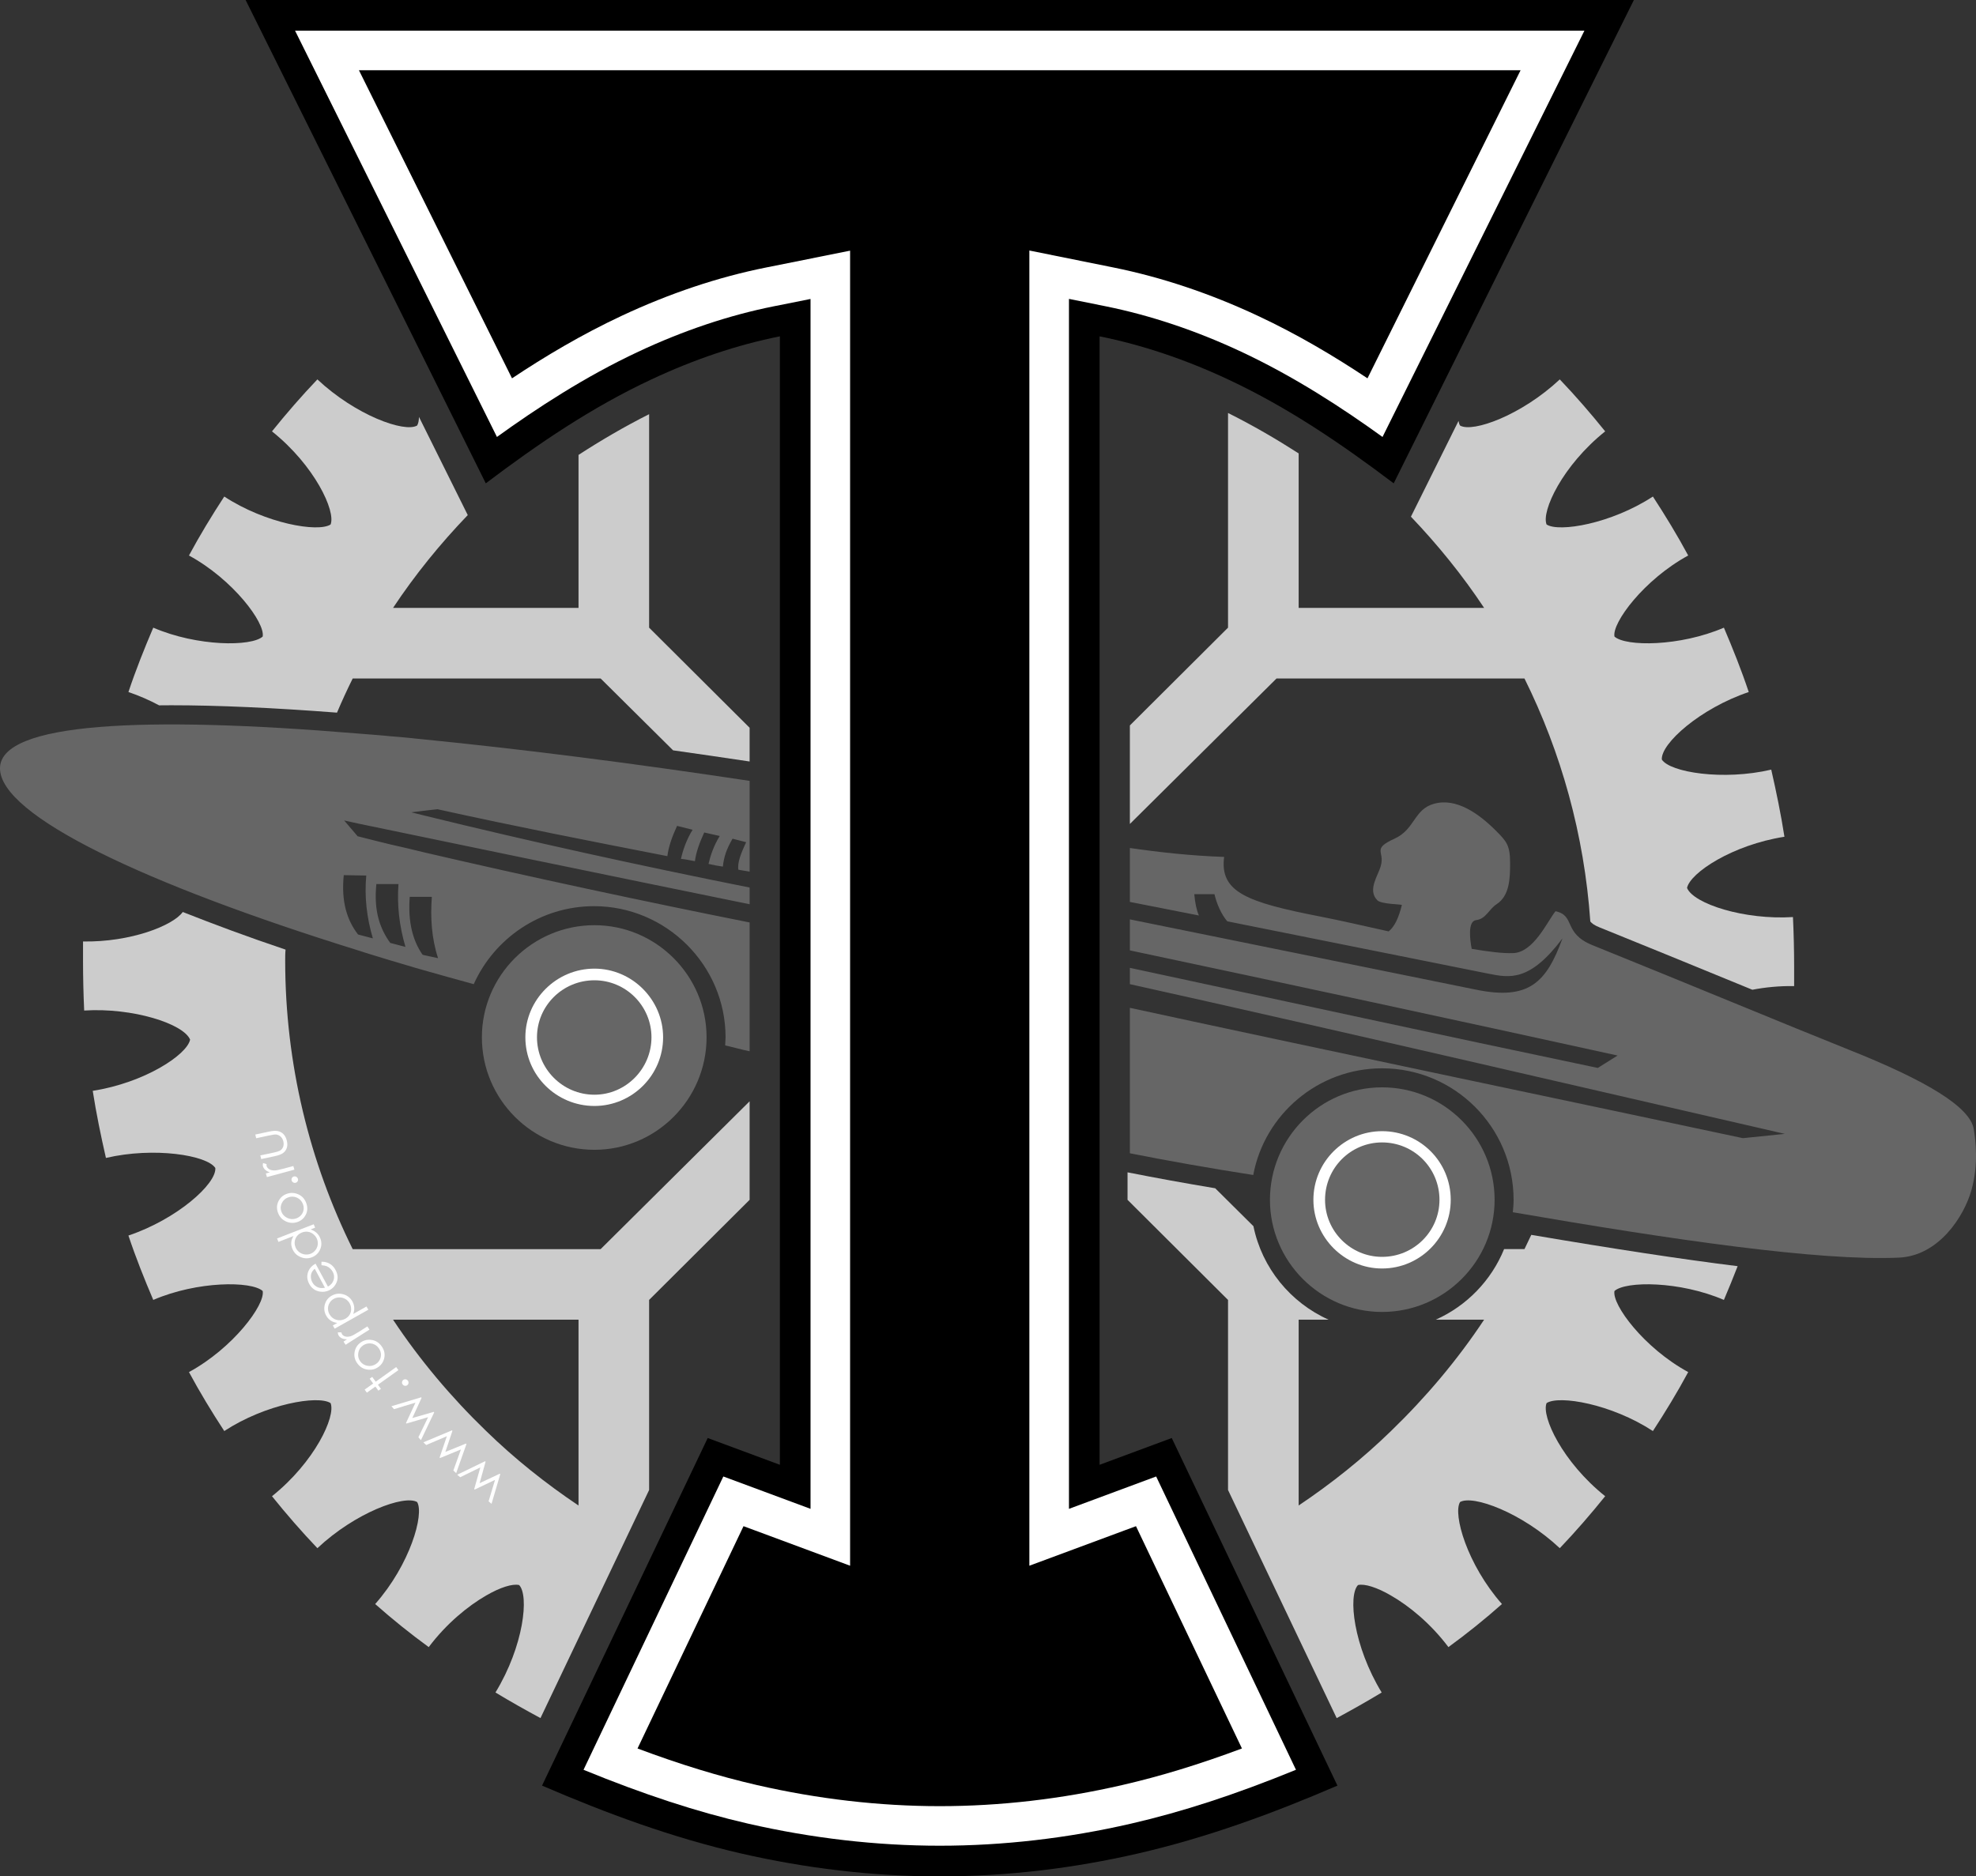 <?xml version="1.0" encoding="UTF-8"?>
<svg xmlns="http://www.w3.org/2000/svg" xmlns:xlink="http://www.w3.org/1999/xlink" width="302.32pt" height="287.14pt" viewBox="0 0 302.32 287.14" version="1.1">
<rect x="0" y="0" width="302.32" height="287.14" fill="#333333" stroke="none"/>
<defs>
<clipPath id="clip1">
  <path d="M 37 0 L 250 0 L 250 287.141 L 37 287.141 Z M 37 0 "/>
</clipPath>
<clipPath id="clip2">
  <path d="M 172 122 L 302.32 122 L 302.32 193 L 172 193 Z M 172 122 "/>
</clipPath>
</defs>
<g id="surface1">
<g clip-path="url(#clip1)" clip-rule="nonzero">
<path style=" stroke:none;fill-rule:nonzero;fill:rgb(0%,0%,0%);fill-opacity:1;" d="M 249.977 0 L 213.23 73.965 C 205.219 67.91 197.027 62.332 187.883 58.059 C 181.297 54.973 174.703 52.773 168.234 51.469 L 168.234 224.156 L 179.273 220.059 L 204.621 273.25 C 194.711 277.523 184.68 281.203 174.113 283.637 C 164.316 285.891 154.164 287.141 143.777 287.141 C 133.387 287.141 123.238 285.891 113.383 283.637 C 102.816 281.203 92.844 277.523 82.93 273.25 L 108.277 220.059 L 119.32 224.156 L 119.32 51.469 C 112.789 52.773 106.258 54.973 99.672 58.059 C 90.527 62.332 82.336 67.91 74.324 73.965 L 37.578 0 L 249.977 0 "/>
</g>
<path style=" stroke:none;fill-rule:nonzero;fill:rgb(100%,100%,100%);fill-opacity:1;" d="M 242.41 4.691 L 45.141 4.691 L 76.031 66.867 C 82.098 62.488 89.484 57.645 97.684 53.809 C 104.598 50.57 111.566 48.234 118.398 46.871 L 124.008 45.75 L 124.008 230.898 L 117.688 228.551 L 110.668 225.945 L 89.277 270.832 C 98.547 274.625 106.637 277.273 114.438 279.066 C 124.242 281.312 134.113 282.449 143.777 282.449 C 153.461 282.449 163.312 281.312 173.059 279.066 C 180.93 277.254 189.035 274.609 198.277 270.828 L 176.887 225.945 L 169.867 228.551 L 163.547 230.898 L 163.547 45.738 L 169.164 46.871 C 176.035 48.262 183.004 50.594 189.875 53.812 C 198.07 57.645 205.457 62.488 211.52 66.867 "/>
<path style=" stroke:none;fill-rule:nonzero;fill:rgb(0%,0%,0%);fill-opacity:1;" d="M 232.645 10.746 L 54.914 10.746 L 78.336 57.895 C 83.352 54.555 89.004 51.184 95.121 48.324 C 102.469 44.883 109.902 42.395 117.215 40.934 L 130.062 38.359 L 130.062 239.602 L 115.582 234.227 L 113.754 233.551 L 97.539 267.57 C 104.074 270.016 110.027 271.836 115.797 273.164 C 125.148 275.309 134.566 276.395 143.777 276.395 C 153.004 276.395 162.398 275.309 171.699 273.164 C 177.516 271.828 183.488 270.004 190.012 267.566 L 173.801 233.551 L 171.973 234.227 L 157.488 239.602 L 157.488 38.336 L 170.359 40.934 C 177.707 42.418 185.137 44.906 192.441 48.328 C 198.555 51.184 204.203 54.555 209.219 57.895 "/>
<path style=" stroke:none;fill-rule:nonzero;fill:rgb(80.077%,80.077%,80.077%);fill-opacity:1;" d="M 88.512 230.387 C 83.465 227.004 78.715 223.207 74.383 218.992 C 69.039 213.828 64.23 208.125 60.137 201.953 L 88.512 201.953 Z M 74.383 191.152 L 53.961 191.152 C 47.371 177.852 43.633 162.832 43.633 146.984 C 43.633 146.391 43.633 145.855 43.691 145.32 C 37.875 143.363 32.77 141.461 27.961 139.562 C 26.477 141.641 20.004 144.195 12.703 144.074 L 12.703 146.984 C 12.703 149.535 12.762 152.09 12.879 154.641 C 20.301 154.168 28.078 156.66 29.086 159.094 C 28.613 161.41 22.141 165.684 14.188 166.93 C 14.723 170.371 15.434 173.816 16.207 177.199 C 23.566 175.477 31.699 176.781 32.945 178.742 C 33.125 181.176 27.07 186.578 19.648 189.074 C 20.777 192.457 22.082 195.719 23.449 198.926 C 30.215 196.016 38.465 196.016 40.188 197.559 C 40.605 199.637 35.676 206.285 28.91 209.969 C 30.57 213.055 32.41 216.082 34.312 218.992 C 40.664 214.836 48.676 213.469 50.578 214.715 C 51.406 216.738 48.145 223.742 41.613 228.965 C 43.809 231.695 46.125 234.367 48.559 236.918 C 54.375 231.457 61.855 228.727 63.816 229.855 C 64.941 231.695 62.746 239.41 57.402 245.465 C 60.016 247.781 62.746 249.977 65.594 252.055 C 68.27 248.492 71.59 245.762 74.383 244.16 C 76.52 242.914 78.418 242.32 79.426 242.559 C 80.969 244.16 80.141 251.879 75.805 259 C 78.062 260.367 80.379 261.672 82.691 262.918 L 99.312 228.012 L 99.312 198.926 L 114.688 183.609 L 114.688 168.531 L 91.895 191.152 "/>
<path style=" stroke:none;fill-rule:nonzero;fill:rgb(80.077%,80.077%,80.077%);fill-opacity:1;" d="M 233.238 191.148 L 230.121 191.148 C 228.164 195.957 224.395 199.84 219.66 201.953 L 227.062 201.953 C 222.969 208.129 218.16 213.824 212.816 218.992 C 208.484 223.207 203.734 227.004 198.688 230.387 L 198.688 201.953 L 203.277 201.953 C 197.449 199.348 193.078 194.047 191.77 187.645 L 185.922 181.84 C 181.324 181.074 176.832 180.258 172.508 179.402 L 172.508 183.609 L 187.883 198.926 L 187.883 228.012 L 204.508 262.922 C 206.82 261.672 209.137 260.367 211.391 259.004 C 207.059 251.879 206.227 244.164 207.77 242.559 C 208.777 242.32 210.68 242.914 212.816 244.164 C 215.605 245.762 218.93 248.492 221.602 252.055 C 224.453 249.977 227.184 247.781 229.793 245.465 C 224.453 239.414 222.258 231.695 223.383 229.855 C 225.34 228.727 232.82 231.457 238.641 236.918 C 241.074 234.367 243.387 231.695 245.586 228.965 C 239.055 223.742 235.789 216.734 236.621 214.715 C 238.52 213.469 246.535 214.836 252.887 218.992 C 254.785 216.082 256.629 213.055 258.289 209.969 C 251.52 206.289 246.594 199.637 247.008 197.559 C 248.73 196.016 256.98 196.016 263.75 198.926 C 264.473 197.223 265.18 195.504 265.852 193.762 C 257.301 192.699 246.914 191.117 234.281 188.969 C 233.941 189.699 233.594 190.426 233.238 191.148 "/>
<path style=" stroke:none;fill-rule:nonzero;fill:rgb(39.989%,39.989%,39.989%);fill-opacity:1;" d="M 211.449 166.395 C 202.012 166.395 194.297 174.113 194.297 183.609 C 194.297 193.051 202.012 200.766 211.449 200.766 C 220.949 200.766 228.668 193.051 228.668 183.609 C 228.668 174.113 220.949 166.395 211.449 166.395 "/>
<path style=" stroke:none;fill-rule:nonzero;fill:rgb(39.989%,39.989%,39.989%);fill-opacity:1;" d="M 90.945 175.953 C 100.383 175.953 108.102 168.234 108.102 158.738 C 108.102 149.301 100.383 141.582 90.945 141.582 C 81.445 141.582 73.727 149.301 73.727 158.738 C 73.727 168.234 81.445 175.953 90.945 175.953 "/>
<g clip-path="url(#clip2)" clip-rule="nonzero">
<path style=" stroke:none;fill-rule:nonzero;fill:rgb(39.989%,39.989%,39.989%);fill-opacity:1;" d="M 301.98 172.805 C 301.445 169.422 294.797 165.387 282.863 160.637 C 273.367 156.836 258.109 150.484 243.566 144.609 C 239.113 142.77 241.074 140.098 237.984 139.445 C 236.68 141.105 234.602 145.797 231.457 145.855 C 229.855 145.914 227.656 145.617 225.164 145.203 C 224.867 143.66 224.57 140.988 225.816 140.809 C 227.359 140.633 227.777 139.148 228.965 138.375 C 230.98 137.07 231.039 134.398 231.039 132.082 C 231.039 129.352 230.508 128.758 228.844 127.098 C 226.23 124.484 222.789 122.051 219.406 123 C 216.316 123.832 216.496 126.918 213.352 128.344 C 209.848 129.945 211.867 130.242 211.273 132.438 C 210.914 133.922 209.137 136.18 210.738 137.781 C 211.332 138.375 214.48 138.375 214.48 138.492 C 214.004 140.395 213.41 141.758 212.461 142.531 C 208.719 141.699 205.098 140.867 202.07 140.273 C 190.793 138.078 186.578 136.535 187.289 131.133 C 182.129 130.953 177.379 130.422 172.867 129.766 L 172.867 138.02 L 183.43 140.098 C 183.078 139.324 182.84 138.195 182.719 136.832 L 185.805 136.832 C 186.164 138.316 186.816 139.859 187.766 140.988 L 227.715 149 C 230.98 149.652 234.066 150.246 239.055 143.598 C 236.621 150.246 234.008 153.156 225.758 151.434 L 172.867 140.691 L 172.867 145.438 C 197.797 150.723 222.613 156.066 247.484 161.527 L 244.457 163.426 C 220.414 158.383 196.609 153.215 172.867 148.109 L 172.867 150.605 C 203.379 157.371 251.344 168.531 273.07 173.516 L 266.66 174.172 C 245.289 169.602 202.133 160.578 172.867 154.227 L 172.867 176.484 C 178.859 177.672 185.273 178.801 191.742 179.809 C 193.465 170.551 201.656 163.484 211.453 163.484 C 222.551 163.484 231.574 172.508 231.574 183.609 C 231.574 184.262 231.516 184.914 231.457 185.508 C 255.855 189.723 278.293 192.992 290.465 192.457 C 296.637 192.219 300.512 186.102 301.621 182.125 C 302.734 178.148 302.254 174.527 301.98 172.805 "/>
</g>
<path style=" stroke:none;fill-rule:nonzero;fill:rgb(39.989%,39.989%,39.989%);fill-opacity:1;" d="M 64.824 146.152 L 64.645 146.094 C 63.16 143.953 62.391 141.105 62.688 137.246 L 66.07 137.246 C 65.836 140.336 66.012 143.539 67.02 146.629 Z M 59.777 144.312 L 59.719 144.312 C 58.117 142.113 57.164 139.383 57.582 135.289 L 60.965 135.289 C 60.727 138.492 61.086 141.699 62.035 144.906 Z M 54.789 143.008 L 54.73 142.945 C 53.129 140.809 52.18 138.078 52.594 133.922 L 56.039 133.984 C 55.742 137.188 56.098 140.395 57.047 143.598 Z M 90.887 138.672 C 101.926 138.672 111.008 147.695 111.008 158.738 C 111.008 159.152 110.949 159.566 110.949 159.984 C 111.602 160.102 113.977 160.758 114.688 160.875 L 114.688 141.164 C 98.602 137.961 80.617 134.102 64.824 130.422 C 63.102 130.004 61.441 129.59 59.777 129.234 C 58.059 128.816 56.395 128.402 54.789 127.988 L 54.73 127.988 L 52.656 125.555 C 53.367 125.73 54.078 125.852 54.789 126.027 C 56.395 126.383 99.195 135.23 114.688 138.375 L 114.688 135.82 C 97.77 132.441 81.266 128.816 64.824 124.781 C 64.172 124.602 63.578 124.484 62.926 124.309 L 64.824 124.07 L 66.902 123.832 C 79.309 126.562 89.637 128.582 102.105 131.016 C 102.281 129.59 102.816 128.047 103.59 126.383 L 105.965 126.977 C 105.012 128.52 104.477 130.121 104.184 131.43 C 104.895 131.488 105.605 131.668 106.32 131.785 C 106.496 130.422 107.031 128.938 107.742 127.395 L 110.117 127.93 C 109.168 129.473 108.691 130.953 108.398 132.203 C 109.109 132.379 109.82 132.5 110.594 132.617 C 110.77 131.074 111.129 130.004 112.074 128.344 L 114.156 128.879 C 113.383 130.539 112.789 132.023 112.969 133.094 L 114.688 133.391 L 114.688 119.496 C 96.645 116.77 79.785 114.633 64.824 113.148 C 63.102 112.969 61.441 112.789 59.777 112.672 C 58.059 112.492 56.395 112.391 54.789 112.254 C 22.086 109.527 0 110.543 0 117.578 C 0 124.809 22.141 135.289 54.789 145.438 C 56.395 145.973 58.059 146.449 59.777 146.984 C 61.441 147.461 63.102 147.992 64.824 148.469 C 67.316 149.18 69.871 149.891 72.48 150.605 C 75.629 143.598 82.691 138.672 90.887 138.672 "/>
<path style=" stroke:none;fill-rule:nonzero;fill:rgb(100%,100%,100%);fill-opacity:1;" d="M 211.449 173.102 C 217.27 173.102 221.957 177.793 221.957 183.609 C 221.957 189.371 217.27 194.117 211.449 194.117 C 205.691 194.117 200.945 189.371 200.945 183.609 C 200.945 177.793 205.691 173.102 211.449 173.102 "/>
<path style=" stroke:none;fill-rule:nonzero;fill:rgb(39.989%,39.989%,39.989%);fill-opacity:1;" d="M 211.449 174.824 C 216.316 174.824 220.234 178.742 220.234 183.609 C 220.234 188.418 216.316 192.336 211.449 192.336 C 206.641 192.336 202.727 188.418 202.727 183.609 C 202.727 178.742 206.641 174.824 211.449 174.824 "/>
<path style=" stroke:none;fill-rule:nonzero;fill:rgb(100%,100%,100%);fill-opacity:1;" d="M 90.945 148.23 C 96.703 148.23 101.453 152.977 101.453 158.738 C 101.453 164.555 96.703 169.246 90.945 169.246 C 85.125 169.246 80.379 164.555 80.379 158.738 C 80.379 152.977 85.125 148.23 90.945 148.23 "/>
<path style=" stroke:none;fill-rule:nonzero;fill:rgb(39.989%,39.989%,39.989%);fill-opacity:1;" d="M 90.945 150.012 C 95.754 150.012 99.672 153.93 99.672 158.738 C 99.672 163.547 95.754 167.523 90.945 167.523 C 86.078 167.523 82.156 163.547 82.156 158.738 C 82.156 153.93 86.078 150.012 90.945 150.012 "/>
<path style=" stroke:none;fill-rule:nonzero;fill:rgb(80.077%,80.077%,80.077%);fill-opacity:1;" d="M 274.316 140.336 C 266.895 140.809 259.121 138.316 258.109 135.883 C 258.586 133.566 265.055 129.293 273.012 128.047 C 272.477 124.605 271.766 121.16 270.992 117.777 C 263.633 119.496 255.5 118.191 254.254 116.234 C 254.074 113.801 260.129 108.398 267.551 105.902 C 266.422 102.52 265.113 99.254 263.75 96.051 C 256.98 98.961 248.73 98.961 247.008 97.414 C 246.594 95.336 251.52 88.688 258.289 85.008 C 256.629 81.922 254.785 78.895 252.887 75.984 C 246.535 80.141 238.52 81.504 236.621 80.262 C 235.789 78.242 239.055 71.234 245.586 66.012 C 243.387 63.281 241.074 60.609 238.641 58.059 C 232.82 63.52 225.34 66.25 223.383 65.121 C 223.27 64.941 223.195 64.699 223.148 64.414 L 217.379 76.027 L 215.867 79.066 C 219.996 83.395 223.766 88.051 227.062 93.023 L 198.688 93.023 L 198.688 69.383 C 195.316 67.219 191.691 65.094 187.883 63.199 L 187.883 96.051 L 172.867 111.012 L 172.867 126.09 L 195.305 103.828 L 233.238 103.828 C 238.852 115.156 242.387 127.738 243.312 141.016 C 243.566 141.328 243.934 141.59 244.664 141.891 C 251.809 144.777 259.266 147.836 265.844 150.535 C 266.602 150.844 267.355 151.156 268.102 151.461 C 270.074 151.082 272.242 150.863 274.496 150.902 L 274.496 147.992 C 274.496 145.438 274.434 142.887 274.316 140.336 "/>
<path style=" stroke:none;fill-rule:nonzero;fill:rgb(80.077%,80.077%,80.077%);fill-opacity:1;" d="M 88.512 93.023 L 60.137 93.023 C 63.496 87.957 67.344 83.215 71.566 78.824 L 70.176 76.027 L 64.102 63.801 C 64.09 64.371 63.996 64.824 63.816 65.121 C 61.855 66.25 54.375 63.52 48.559 58.059 C 46.125 60.609 43.809 63.281 41.613 66.012 C 48.145 71.234 51.406 78.242 50.578 80.262 C 48.676 81.504 40.664 80.141 34.312 75.984 C 32.41 78.895 30.57 81.922 28.91 85.008 C 35.676 88.688 40.605 95.336 40.188 97.414 C 38.465 98.961 30.215 98.961 23.449 96.051 C 22.082 99.254 20.777 102.52 19.648 105.902 C 21.301 106.461 22.883 107.156 24.344 107.938 C 24.961 107.93 25.582 107.926 26.219 107.926 C 33.32 107.926 41.832 108.309 51.559 109.055 C 52.309 107.285 53.113 105.539 53.961 103.828 L 91.895 103.828 L 102.98 114.824 C 106.824 115.367 110.73 115.938 114.688 116.531 L 114.688 111.367 L 99.312 96.051 L 99.312 63.383 C 95.504 65.297 91.875 67.434 88.512 69.613 "/>
<path style=" stroke:none;fill-rule:nonzero;fill:rgb(100%,100%,100%);fill-opacity:1;" d="M 39.965 177.371 L 39.828 176.812 L 41.82 176.391 C 42.305 176.285 42.633 176.188 42.805 176.098 C 43.047 175.961 43.215 175.766 43.316 175.512 C 43.414 175.258 43.422 174.977 43.352 174.672 C 43.277 174.363 43.141 174.117 42.941 173.934 C 42.742 173.754 42.512 173.645 42.25 173.613 C 42.074 173.598 41.719 173.641 41.184 173.758 L 39.195 174.184 L 39.059 173.617 L 41.152 173.172 C 41.738 173.047 42.199 173.02 42.527 173.094 C 42.859 173.168 43.145 173.324 43.379 173.566 C 43.613 173.809 43.781 174.141 43.883 174.555 C 43.984 174.973 43.984 175.34 43.883 175.656 C 43.781 175.973 43.594 176.23 43.328 176.434 C 43.059 176.637 42.621 176.805 42.02 176.934 Z M 40.84 180.129 L 45.043 178.992 L 44.879 178.438 L 43.457 178.82 C 42.727 179.02 42.234 179.117 41.973 179.113 C 41.637 179.109 41.367 179.043 41.168 178.914 C 40.973 178.785 40.848 178.629 40.793 178.449 C 40.77 178.371 40.766 178.27 40.781 178.141 L 40.242 177.98 C 40.195 178.176 40.195 178.352 40.242 178.5 C 40.301 178.699 40.418 178.875 40.594 179.027 C 40.766 179.18 41 179.309 41.289 179.406 L 40.676 179.57 Z M 44.621 180.648 C 44.582 180.516 44.594 180.391 44.66 180.27 C 44.723 180.152 44.824 180.074 44.957 180.035 C 45.09 180.004 45.219 180.02 45.336 180.09 C 45.457 180.156 45.539 180.258 45.578 180.391 C 45.617 180.52 45.605 180.645 45.539 180.766 C 45.473 180.883 45.371 180.961 45.242 180.996 C 45.109 181.031 44.98 181.016 44.859 180.945 C 44.742 180.879 44.66 180.777 44.621 180.648 M 43.043 185.387 C 43.199 185.832 43.496 186.16 43.938 186.371 C 44.375 186.586 44.828 186.613 45.289 186.465 C 45.59 186.363 45.844 186.199 46.047 185.973 C 46.258 185.738 46.387 185.477 46.438 185.184 C 46.492 184.891 46.465 184.598 46.359 184.301 C 46.258 184.004 46.09 183.754 45.859 183.551 C 45.633 183.352 45.363 183.219 45.055 183.156 C 44.746 183.098 44.441 183.113 44.145 183.215 C 43.68 183.363 43.344 183.656 43.129 184.086 C 42.914 184.512 42.887 184.945 43.043 185.387 M 42.523 185.559 C 42.293 184.918 42.34 184.309 42.648 183.734 C 42.934 183.215 43.363 182.859 43.938 182.672 C 44.516 182.484 45.094 182.52 45.668 182.781 C 46.242 183.047 46.641 183.496 46.863 184.133 C 47.09 184.77 47.059 185.363 46.773 185.91 C 46.484 186.461 46.051 186.824 45.473 187.016 C 44.902 187.199 44.336 187.176 43.781 186.93 C 43.168 186.656 42.75 186.199 42.523 185.559 M 45.215 190.871 C 45.336 191.164 45.52 191.406 45.766 191.602 C 46.012 191.793 46.289 191.914 46.609 191.961 C 46.926 192.004 47.23 191.977 47.52 191.863 C 47.805 191.754 48.047 191.57 48.246 191.324 C 48.445 191.074 48.566 190.797 48.609 190.488 C 48.652 190.184 48.613 189.891 48.496 189.602 C 48.375 189.312 48.191 189.07 47.941 188.867 C 47.691 188.664 47.414 188.539 47.109 188.496 C 46.809 188.453 46.5 188.492 46.195 188.609 C 45.727 188.793 45.398 189.102 45.211 189.535 C 45.027 189.969 45.027 190.414 45.215 190.871 M 42.387 189.523 L 47.996 187.348 L 48.211 187.867 L 47.516 188.141 C 47.871 188.254 48.172 188.426 48.418 188.648 C 48.668 188.871 48.859 189.145 48.992 189.473 C 49.23 190.051 49.227 190.625 48.98 191.195 C 48.734 191.77 48.312 192.168 47.719 192.402 C 47.137 192.625 46.551 192.613 45.969 192.359 C 45.383 192.105 44.969 191.688 44.73 191.105 C 44.59 190.77 44.535 190.441 44.566 190.113 C 44.594 189.785 44.711 189.465 44.906 189.148 L 42.602 190.047 Z M 48.152 194.152 C 47.922 194.359 47.766 194.566 47.676 194.773 C 47.586 194.984 47.551 195.219 47.566 195.48 C 47.586 195.742 47.656 195.984 47.781 196.219 C 47.984 196.602 48.285 196.867 48.676 197.016 C 48.961 197.125 49.305 197.141 49.715 197.062 Z M 49.188 193.617 L 49.18 193.082 C 49.523 193.078 49.828 193.129 50.09 193.227 C 50.352 193.32 50.59 193.461 50.797 193.645 C 51.008 193.828 51.188 194.062 51.34 194.352 C 51.684 194.988 51.746 195.59 51.527 196.16 C 51.309 196.734 50.941 197.152 50.422 197.422 C 49.934 197.676 49.414 197.746 48.871 197.641 C 48.18 197.508 47.656 197.117 47.309 196.473 C 46.953 195.809 46.914 195.145 47.199 194.492 C 47.398 194.027 47.758 193.656 48.281 193.379 L 50.172 196.891 C 50.617 196.648 50.902 196.312 51.039 195.887 C 51.176 195.457 51.133 195.039 50.91 194.625 C 50.805 194.43 50.668 194.254 50.496 194.102 C 50.328 193.949 50.152 193.836 49.965 193.762 C 49.781 193.688 49.523 193.641 49.188 193.617 M 50.422 201.141 C 50.266 200.867 50.18 200.578 50.18 200.27 C 50.176 199.961 50.254 199.672 50.418 199.398 C 50.574 199.125 50.789 198.914 51.059 198.766 C 51.324 198.613 51.621 198.539 51.941 198.543 C 52.266 198.543 52.562 198.625 52.836 198.781 C 53.105 198.938 53.32 199.148 53.473 199.414 C 53.633 199.684 53.715 199.98 53.723 200.301 C 53.73 200.617 53.656 200.906 53.504 201.164 C 53.352 201.426 53.133 201.637 52.844 201.797 C 52.406 202.043 51.957 202.102 51.492 201.977 C 51.027 201.848 50.672 201.57 50.422 201.141 M 51.203 203.324 L 56.355 200.426 L 56.07 199.934 L 54.043 201.074 C 54.168 200.73 54.219 200.395 54.195 200.066 C 54.172 199.742 54.07 199.426 53.895 199.121 C 53.574 198.574 53.109 198.223 52.5 198.059 C 51.891 197.891 51.305 197.965 50.75 198.277 C 50.207 198.582 49.855 199.039 49.695 199.641 C 49.535 200.246 49.613 200.824 49.93 201.367 C 50.113 201.684 50.344 201.926 50.625 202.105 C 50.906 202.285 51.234 202.398 51.609 202.445 L 50.918 202.836 Z M 52.875 205.789 L 52.555 205.305 L 53.086 204.961 C 52.781 204.949 52.527 204.895 52.316 204.805 C 52.105 204.707 51.941 204.57 51.828 204.395 C 51.742 204.266 51.691 204.098 51.676 203.891 L 52.234 203.891 C 52.258 204.02 52.293 204.113 52.336 204.184 C 52.441 204.344 52.605 204.453 52.832 204.523 C 53.055 204.586 53.328 204.574 53.652 204.48 C 53.898 204.406 54.336 204.168 54.969 203.766 L 56.207 202.98 L 56.527 203.469 Z M 55.113 208.324 C 54.836 207.941 54.738 207.516 54.816 207.039 C 54.891 206.566 55.125 206.188 55.523 205.906 C 55.777 205.727 56.059 205.617 56.371 205.586 C 56.68 205.555 56.973 205.602 57.25 205.727 C 57.527 205.855 57.758 206.051 57.941 206.305 C 58.129 206.559 58.238 206.836 58.277 207.137 C 58.309 207.434 58.266 207.727 58.137 208.008 C 58.008 208.289 57.816 208.523 57.562 208.703 C 57.168 208.984 56.73 209.09 56.25 209.012 C 55.773 208.938 55.395 208.707 55.113 208.324 M 54.672 208.641 C 55.074 209.195 55.609 209.516 56.27 209.594 C 56.867 209.668 57.41 209.531 57.895 209.184 C 58.387 208.832 58.691 208.352 58.805 207.738 C 58.918 207.125 58.773 206.547 58.371 205.996 C 57.973 205.449 57.461 205.133 56.84 205.047 C 56.219 204.957 55.66 205.094 55.172 205.441 C 54.68 205.793 54.379 206.262 54.262 206.848 C 54.133 207.492 54.27 208.09 54.672 208.641 M 56.129 213.117 L 55.789 212.652 L 57.094 211.719 L 56.559 210.984 L 56.949 210.707 L 57.484 211.441 L 60.613 209.203 L 60.953 209.668 L 57.82 211.906 L 58.281 212.535 L 57.895 212.812 L 57.434 212.184 Z M 61.621 211.883 C 61.531 211.773 61.496 211.648 61.508 211.516 C 61.52 211.379 61.582 211.27 61.688 211.184 C 61.793 211.098 61.918 211.062 62.051 211.078 C 62.191 211.098 62.301 211.156 62.391 211.266 C 62.477 211.371 62.512 211.496 62.5 211.633 C 62.488 211.77 62.426 211.879 62.32 211.961 C 62.215 212.051 62.094 212.086 61.957 212.066 C 61.82 212.051 61.707 211.988 61.621 211.883 M 64.398 220.391 L 64.012 219.945 L 65.5 216.871 L 62.184 217.844 L 62.117 217.766 L 63.566 214.645 L 60.277 215.645 L 59.887 215.191 L 64.43 213.832 L 64.5 213.914 L 63.082 217 L 66.363 216.059 L 66.43 216.141 Z M 69.793 225.434 L 71.367 220.98 L 71.289 220.906 L 68.137 222.188 L 69.219 218.961 L 69.141 218.887 L 64.777 220.719 L 65.211 221.129 L 68.367 219.785 L 67.258 223.051 L 67.332 223.121 L 70.52 221.809 L 69.363 225.027 Z M 75.203 230.129 L 74.754 229.746 L 75.738 226.465 L 72.629 227.945 L 72.551 227.875 L 73.488 224.555 L 70.41 226.062 L 69.957 225.676 L 74.207 223.613 L 74.293 223.684 L 73.379 226.969 L 76.457 225.523 L 76.539 225.594 "/>
</g>
</svg>

